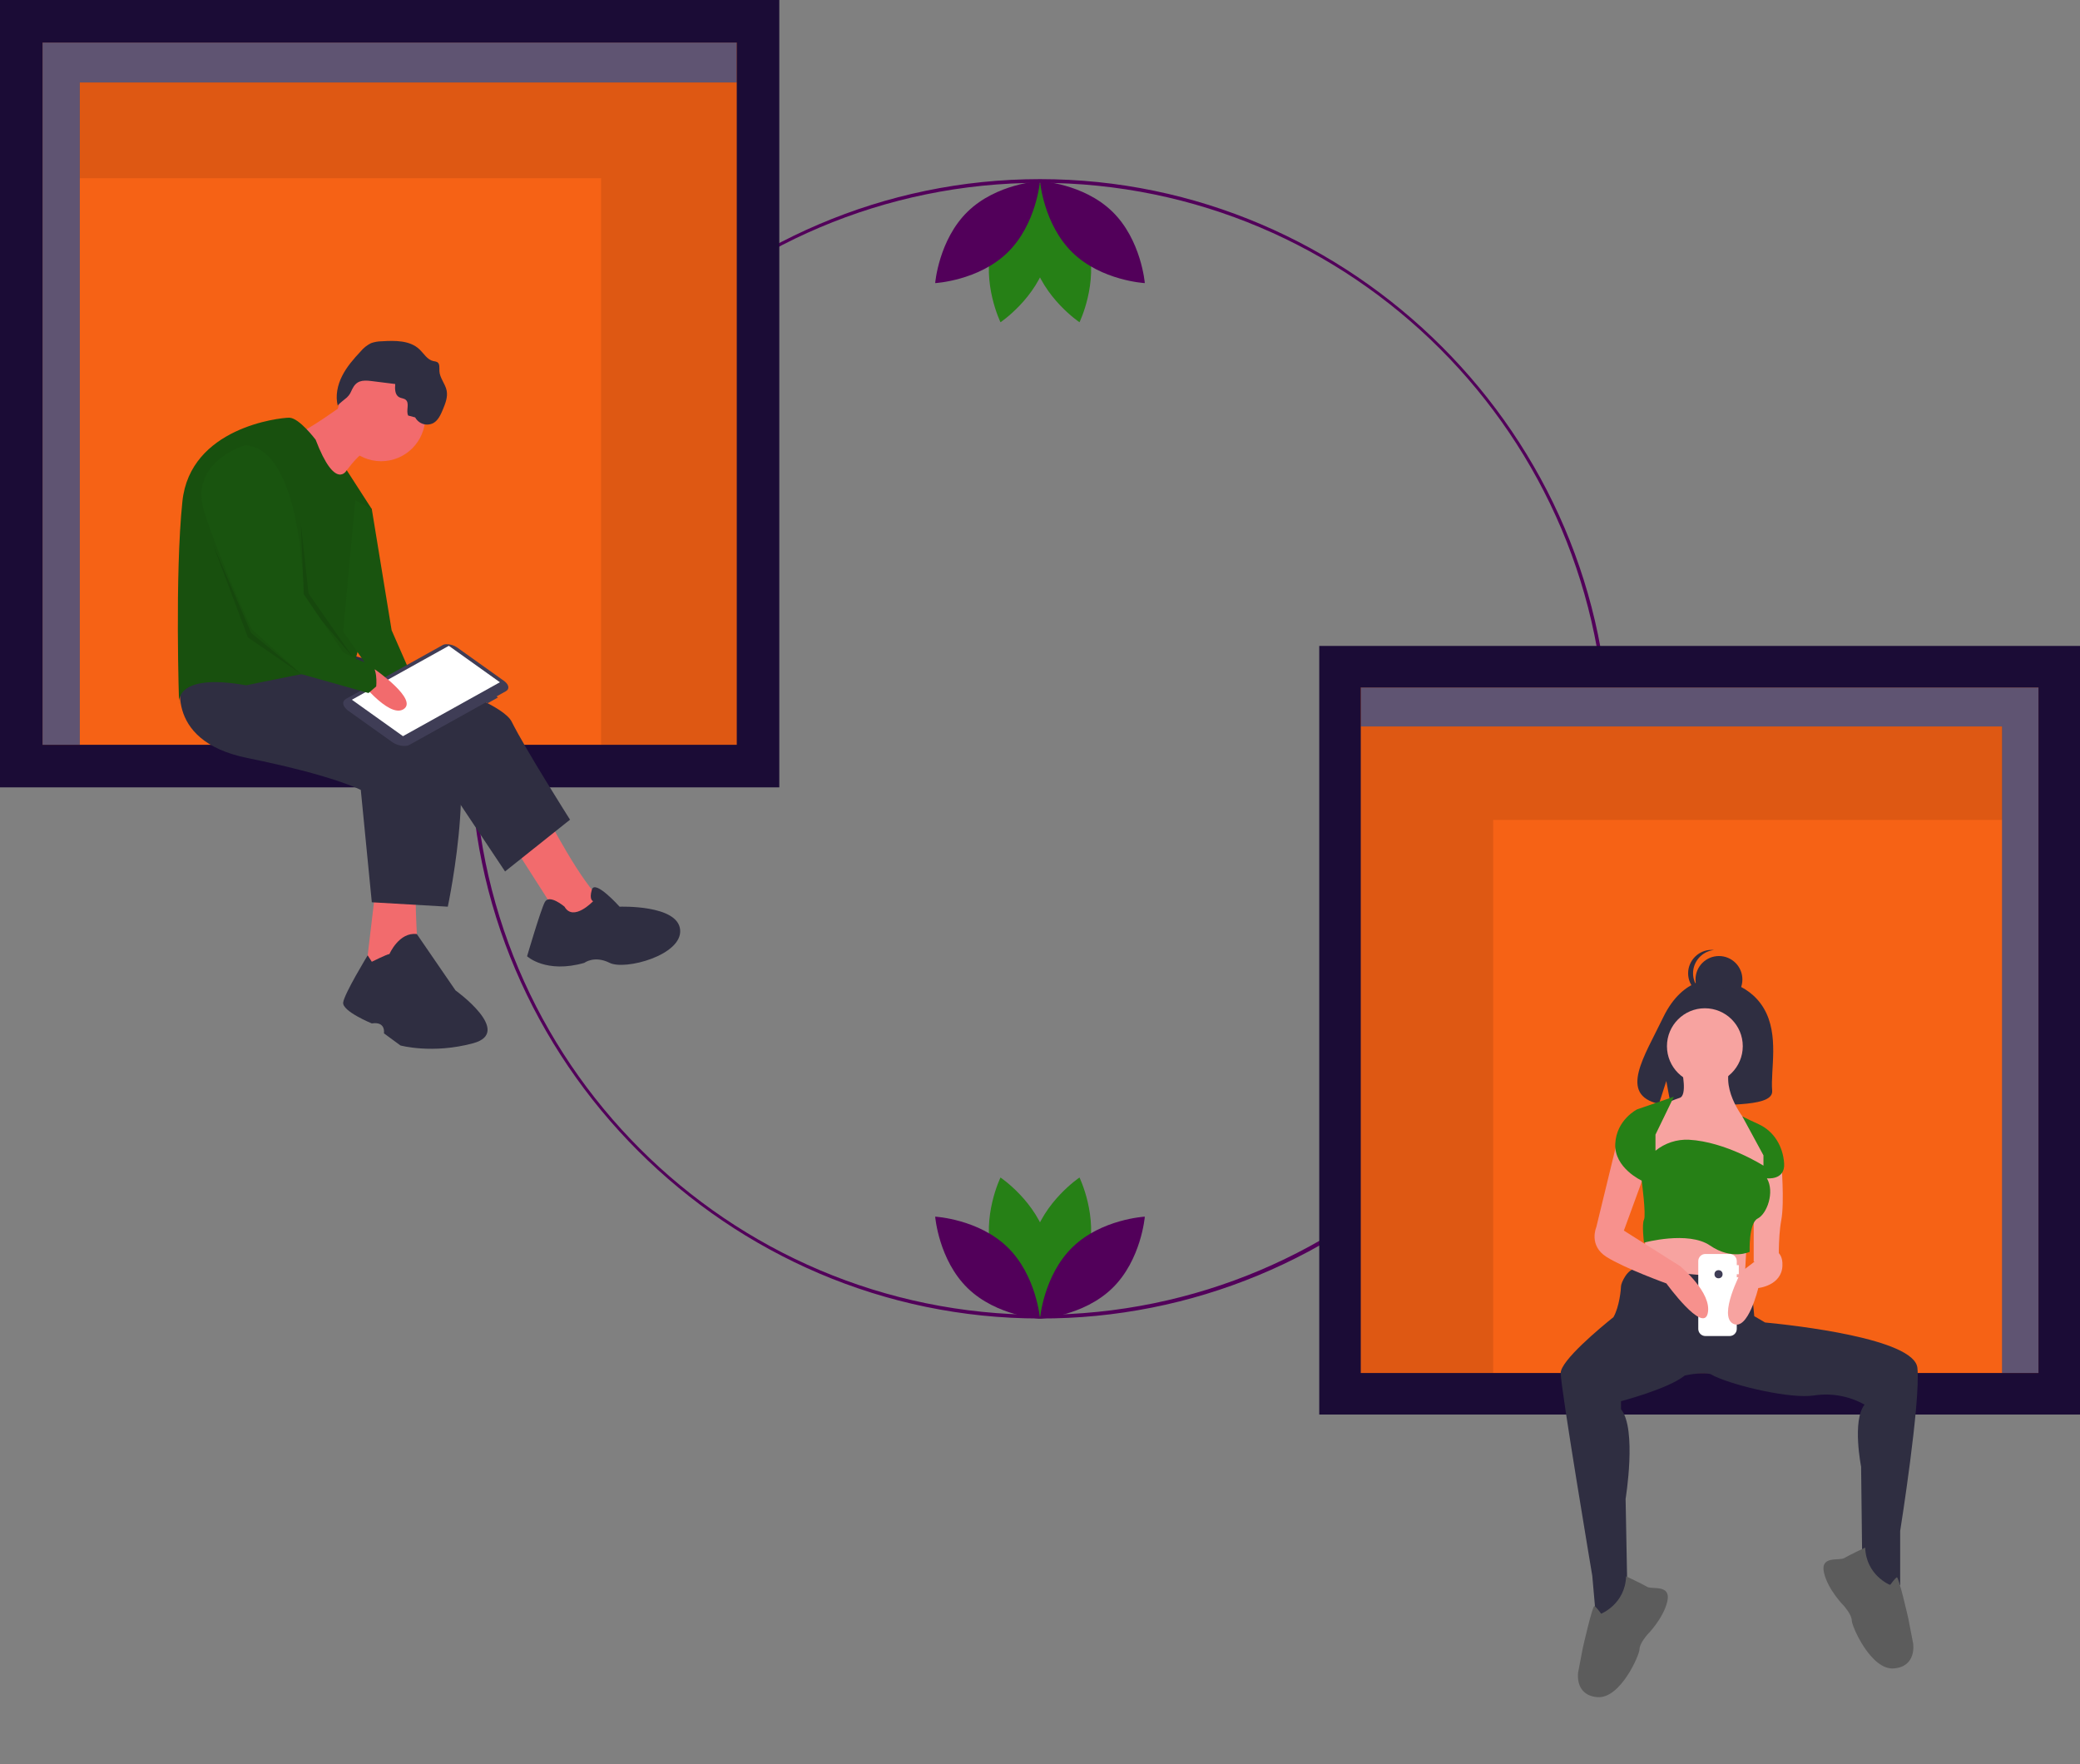 <?xml version="1.0" encoding="UTF-8" standalone="no"?><!DOCTYPE svg PUBLIC "-//W3C//DTD SVG 1.1//EN" "http://www.w3.org/Graphics/SVG/1.1/DTD/svg11.dtd"><svg width="100%" height="100%" viewBox="0 0 942 799" version="1.1" xmlns="http://www.w3.org/2000/svg" xmlns:xlink="http://www.w3.org/1999/xlink" xml:space="preserve" xmlns:serif="http://www.serif.com/" style="fill-rule:evenodd;clip-rule:evenodd;stroke-linejoin:round;stroke-miterlimit:1.414;"><rect x="0" y="0" width="942" height="799" fill="#808080" stroke="none"/><g><g><path d="M470.999,597.071c-141.522,-0.001 -257.977,-116.456 -257.977,-257.978c0,-141.523 116.456,-257.978 257.978,-257.978c141.522,0 257.978,116.455 257.978,257.978c0,68.394 -27.198,134.056 -75.56,182.418c-48.255,48.519 -113.988,75.747 -182.419,75.56Zm0,-514.277c-141.323,0 -256.298,114.975 -256.298,256.298c0,141.323 114.975,256.298 256.298,256.298c141.324,0 256.298,-114.975 256.298,-256.298c0,-141.323 -114.974,-256.298 -256.298,-256.298Z" style="fill:#52005a;fill-rule:nonzero;"/><path d="M492.729,568.584c-4.777,17.659 -21.14,28.597 -21.14,28.597c0,0 -8.618,-17.695 -3.841,-35.355c4.778,-17.66 21.141,-28.597 21.141,-28.597c0,0 8.618,17.695 3.84,35.355Z" style="fill:#268016;fill-rule:nonzero;"/><path d="M449.269,568.584c4.778,17.659 21.141,28.597 21.141,28.597c0,0 8.618,-17.695 3.84,-35.355c-4.777,-17.66 -21.14,-28.597 -21.14,-28.597c0,0 -8.618,17.695 -3.841,35.355Z" style="fill:#268016;fill-rule:nonzero;"/><path d="M456.289,564.788c13.109,12.761 14.71,32.378 14.71,32.378c0,0 -19.652,-1.073 -32.761,-13.834c-13.109,-12.761 -14.71,-32.378 -14.71,-32.378c0,0 19.652,1.073 32.761,13.834Z" style="fill:#52005a;fill-rule:nonzero;"/><path d="M485.709,564.788c-13.108,12.761 -14.71,32.378 -14.71,32.378c0,0 19.653,-1.073 32.762,-13.834c13.109,-12.761 14.71,-32.378 14.71,-32.378c0,0 -19.653,1.073 -32.762,13.834Z" style="fill:#52005a;fill-rule:nonzero;"/><path d="M449.269,110.573c4.778,-17.659 21.141,-28.596 21.141,-28.596c0,0 8.618,17.695 3.84,35.354c-4.777,17.66 -21.14,28.597 -21.14,28.597c0,0 -8.618,-17.695 -3.841,-35.355Z" style="fill:#268016;fill-rule:nonzero;"/><path d="M492.729,110.573c-4.777,-17.659 -21.14,-28.596 -21.14,-28.596c0,0 -8.618,17.695 -3.841,35.354c4.778,17.66 21.141,28.597 21.141,28.597c0,0 8.618,-17.695 3.84,-35.355Z" style="fill:#268016;fill-rule:nonzero;"/><path d="M485.709,114.369c-13.108,-12.761 -14.71,-32.378 -14.71,-32.378c0,0 19.653,1.073 32.762,13.834c13.109,12.761 14.71,32.378 14.71,32.378c0,0 -19.653,-1.073 -32.762,-13.834Z" style="fill:#52005a;fill-rule:nonzero;"/><path d="M456.289,114.369c13.109,-12.761 14.71,-32.378 14.71,-32.378c0,0 -19.652,1.073 -32.761,13.834c-13.109,12.761 -14.71,32.378 -14.71,32.378c0,0 19.652,-1.073 32.761,-13.834Z" style="fill:#52005a;fill-rule:nonzero;"/></g><g><rect x="12.292" y="10.653" width="333.99" height="339.63" style="fill:#f66215;"/><path d="M333.662,19.273l-297.526,0l-16.863,0l0,318.002l16.863,0l0,-299.934l297.526,0l0,-18.068Z" style="fill:#1b0c36;fill-rule:nonzero;"/><path d="M333.662,19.273l-297.526,0l-16.863,0l0,318.002l16.863,0l0,-299.934l297.526,0l0,-18.068Z" style="fill:#fff;fill-opacity:0.3;fill-rule:nonzero;"/><path d="M285.48,37.341l-13.25,0l-236.094,0l0,43.364l236.094,0l0,256.57l61.432,0l0,-299.934l-48.182,0Z" style="fill-opacity:0.1;fill-rule:nonzero;"/><path d="M0,0l0,356.549l352.935,0l0,-356.549l-352.935,0Zm333.662,337.276l-314.389,0l0,-318.003l314.389,0l0,318.003Z" style="fill:#1b0c36;fill-rule:nonzero;"/><path d="M247.685,369.694c0,0 15.959,30.921 24.936,37.903c8.977,6.982 -14.463,15.46 -14.463,15.46l-27.43,-42.89l16.957,-10.473Z" style="fill:#f26b6d;fill-rule:nonzero;"/><path d="M150.932,294.386c0,0 74.31,19.45 80.793,32.417c6.484,12.967 26.433,44.387 26.433,44.387l-29.425,23.44l-28.926,-43.389l-79.796,-35.908l30.921,-20.947Z" style="fill:#2f2e41;fill-rule:nonzero;"/><path d="M255.664,410.589c0,0 -6.982,-5.985 -8.977,-1.995c-1.995,3.99 -7.979,24.438 -7.979,24.438c0,0 8.478,7.979 25.933,2.992c0,0 4.489,-3.491 11.471,0c6.982,3.491 32.916,-3.491 31.918,-14.962c-0.997,-11.47 -27.43,-10.473 -27.43,-10.473c0,0 -11.133,-12.473 -12.548,-7.732c-1.416,4.74 0.579,5.239 0.579,5.239c0,0 -8.977,9.475 -12.967,2.493Z" style="fill:#2f2e41;fill-rule:nonzero;"/><path d="M170.382,400.116l-4.987,41.893l24.437,0c0,0 -1.994,-32.417 -1.496,-36.407c0.499,-3.99 -17.954,-5.486 -17.954,-5.486Z" style="fill:#f26b6d;fill-rule:nonzero;"/><path d="M184.346,307.852c0,0 13.466,19.949 5.486,21.445c-7.979,1.496 -14.463,-21.445 -14.463,-21.445l8.977,0Z" style="fill:#f26b6d;fill-rule:nonzero;"/><path d="M82.607,305.857c0,0 -9.975,29.425 29.424,37.404c39.4,7.98 51.369,14.463 51.369,14.463l4.987,50.87l34.412,1.995c0,0 16.458,-77.302 -4.987,-87.277c-21.445,-9.974 -66.829,-21.445 -66.829,-21.445l-48.376,3.99Z" style="fill:#2f2e41;fill-rule:nonzero;"/><path d="M168.387,435.525c0,0 6.982,-3.491 7.98,-3.491c0,0 4.384,-10.111 12.416,-9.045l17.507,25.503c0,0 26.433,18.952 7.98,23.939c-18.453,4.987 -32.916,0.997 -32.916,0.997l-7.481,-5.485c0,0 0.998,-5.486 -5.486,-4.489c0,0 -13.465,-5.486 -12.967,-9.476c0.499,-3.99 11.092,-21.356 11.092,-21.356l1.875,2.903Z" style="fill:#2f2e41;fill-rule:nonzero;"/><circle cx="172.626" cy="188.906" r="19.949" style="fill:#f26b6d;"/><path d="M156.418,182.672c0,0 -17.954,12.967 -21.445,13.465c-3.491,0.499 16.458,24.937 16.458,24.937c0,0 9.475,-15.461 15.46,-17.456c5.985,-1.995 -10.473,-20.946 -10.473,-20.946Z" style="fill:#f26b6d;fill-rule:nonzero;"/><path d="M142.952,199.13c0,0 -7.481,-9.975 -11.969,-9.975c-4.489,0 -44.885,4.489 -48.376,37.903c-3.492,33.415 -1.497,91.766 -1.497,91.766c0,0 -2.992,-14.463 30.423,-8.479c0,0 39.898,-8.478 46.88,-8.478c6.982,0 9.974,-71.318 9.974,-71.318l-11.355,-17.605c0,0 -5.103,9.626 -14.08,-13.814Z" style="fill:#18500e;fill-rule:nonzero;"/><path d="M160.906,226.56l7.481,3.989l8.977,54.86l12.468,28.428c0,0 -13.465,-4.636 -14.463,0.923l-19.949,-28.852l5.486,-59.348Z" style="fill:#19540f;fill-rule:nonzero;"/><path d="M168.141,172.545l10.853,1.356c-0.207,2.209 -0.15,4.945 1.807,5.989c0.92,0.491 2.088,0.466 2.903,1.116c1.961,1.564 0.043,4.926 1.15,7.177l3.174,0.84c1.066,1.993 3.15,3.243 5.411,3.243c1.022,0 2.028,-0.255 2.926,-0.743c2.133,-1.281 3.22,-3.728 4.18,-6.023c1.146,-2.742 2.316,-5.688 1.742,-8.605c-0.616,-3.133 -3.176,-5.737 -3.292,-8.928c-0.052,-1.428 0.249,-3.208 -0.954,-3.977c-0.554,-0.261 -1.15,-0.419 -1.76,-0.467c-2.773,-0.579 -4.317,-3.449 -6.384,-5.385c-4.333,-4.057 -10.988,-3.95 -16.913,-3.596c-1.696,0.006 -3.379,0.299 -4.977,0.867c-1.806,0.906 -3.404,2.18 -4.689,3.74c-3.178,3.389 -6.271,6.938 -8.368,11.084c-2.096,4.146 -3.128,8.991 -1.989,13.495c-0.112,-0.434 3.659,-3.27 4.128,-3.724c1.474,-1.428 1.609,-2.109 2.406,-3.752c1.86,-3.828 4.445,-4.231 8.646,-3.707Z" style="fill:#2f2e41;fill-rule:nonzero;"/><path d="M136.219,236.783l1.497,34.911l22.184,26.016l-20.189,-29.008l-3.492,-31.919Z" style="fill-opacity:0.1;fill-rule:nonzero;"/><path d="M96.322,246.259l17.455,40.397l22.442,18.453l-23.939,-16.458l-15.958,-42.392Z" style="fill-opacity:0.1;fill-rule:nonzero;"/><path d="M206.924,293.132l21.497,15.329c2.163,1.69 2.424,3.614 0.623,4.587l-4.182,2.326l0.666,0.475l-4.752,2.643l-0.666,-0.475l-34.443,19.157c-1.047,0.754 -3.144,0.836 -5.255,0.206c-1.006,-0.301 -1.947,-0.743 -2.702,-1.27l-20.202,-14.406c-2.486,-1.943 -2.786,-4.155 -0.716,-5.273l43.487,-24.188c0.874,-0.63 2.626,-0.698 4.389,-0.172c0.84,0.251 1.626,0.62 2.256,1.061Z" style="fill:#3f3d56;fill-rule:nonzero;"/><path d="M159.362,316.873l23.137,16.5l43.904,-24.42l-23.139,-16.5l-43.902,24.42Z" style="fill:#fff;fill-rule:nonzero;"/><path d="M169.838,303.173c0,0 19.782,13.708 12.888,17.996c-6.894,4.288 -21.255,-14.741 -21.255,-14.741l8.367,-3.255Z" style="fill:#f26b6d;fill-rule:nonzero;"/><path d="M111.034,201.623c0,0 -25.934,7.481 -18.453,30.423c1.805,5.534 3.986,11.474 6.259,17.302c7.146,18.334 15.186,35.562 15.186,35.562l22.542,20.382l30.323,8.544l3.491,-2.992c0,0 0.998,-9.476 -3.491,-10.473c-4.488,-0.998 -11.471,-4.987 -11.471,-4.987l-17.954,-26.433c0,0 -0.498,-65.831 -26.432,-67.328Z" style="fill:#19540f;fill-rule:nonzero;"/></g><g><rect x="603.963" y="302.909" width="326.038" height="331.543" style="fill:#f66215;"/><path d="M616.282,311.324l306.904,0l0,310.431l-16.463,0l0,-292.793l-290.441,0l0,-17.638Z" style="fill:#1b0c36;fill-rule:nonzero;"/><path d="M616.282,311.324l306.904,0l0,310.431l-16.463,0l0,-292.793l-290.441,0l0,-17.638Z" style="fill:#fff;fill-opacity:0.3;fill-rule:nonzero;"/><path d="M663.318,328.962l243.405,0l0,42.331l-230.471,0l0,250.462l-59.97,0l0,-292.793l47.036,0Z" style="fill-opacity:0.1;fill-rule:nonzero;"/><path d="M597.468,292.51l0,348.059l344.532,0l0,-348.059l-344.532,0Zm18.814,18.814l306.904,0l0,310.431l-306.904,0l0,-310.431Z" style="fill:#1b0c36;fill-rule:nonzero;"/><path d="M798.788,456.605c-7.419,-12.536 -22.097,-13.12 -22.097,-13.12c0,0 -14.303,-1.829 -23.478,17.263c-8.552,17.796 -20.355,34.978 -1.9,39.144l3.333,-10.375l2.065,11.147c2.627,0.189 5.263,0.234 7.896,0.135c19.763,-0.638 38.585,0.187 37.979,-6.905c-0.806,-9.428 3.341,-25.227 -3.798,-37.289Z" style="fill:#2f2e41;fill-rule:nonzero;"/><circle cx="778.487" cy="443.549" r="10.613" style="fill:#2f2e41;"/><path d="M795.508,455.397l-14.501,-7.596l-20.026,3.108l-4.142,18.298l10.313,-0.396l2.881,-6.723l0,6.612l4.759,-0.183l2.762,-10.703l1.726,11.393l16.918,-0.345l-0.69,-13.465Z" style="fill:#2f2e41;fill-rule:nonzero;"/><path d="M745.314,557.781l-1.562,28.095l45.784,4.682l1.562,-29.135l-15.609,-9.885l-30.175,6.243Z" style="fill:#f7a3a0;fill-rule:nonzero;"/><path d="M868.358,619.433c-1.373,-13.272 -55.881,-19.297 -68.981,-20.555l-4.898,-2.857l-1.561,-16.649c0,0 -48.385,-4.162 -52.027,-4.682c-3.642,-0.52 -6.764,6.243 -6.764,7.804c0,1.128 -0.68,9.183 -3.414,13.958c-5.903,4.743 -23.9,19.668 -23.9,25.323c0,6.763 14.307,91.828 14.307,91.828l1.561,17.689l14.568,2.602l-1.041,-55.149c0,0 5.203,-31.737 -2.081,-40.582l0,-3.642c0,0 21.364,-5.566 28.893,-11.626c2.182,-0.469 8.313,-1.624 11.699,-0.619c0.465,0.273 1,0.554 1.595,0.84c0.077,0.068 0.149,0.142 0.216,0.219l0.058,-0.089c9.741,4.559 34.727,10.309 44.945,8.674c7.88,-1.203 15.94,0.263 22.892,4.162c-5.723,7.284 -1.56,28.095 -1.56,28.095l0.52,44.744l7.284,8.844l9.885,0l0,-24.453c0,0 9.365,-58.791 7.804,-73.879Z" style="fill:#2f2e41;fill-rule:nonzero;"/><circle cx="772.107" cy="473.757" r="17.169" style="fill:#f7a3a0;"/><path d="M761.702,484.682c0,0 2.601,11.446 -1.041,12.487c-2.881,0.955 -5.667,2.174 -8.324,3.642l-4.162,13.527l0,13.527l50.466,5.723l1.561,-4.682l0,-6.764l-5.723,-10.405l-2.601,-2.602c0,0 -11.446,-12.486 -8.845,-24.453l-21.331,0Z" style="fill:#f7a3a0;fill-rule:nonzero;"/><path d="M806.706,526.044c0,0 1.56,18.21 0,26.534c-1.561,8.325 -1.041,20.811 -1.041,20.811l-11.446,-2.081l0,-28.095l2.601,-15.088l9.886,-2.081Z" style="fill:#f7a3a0;fill-rule:nonzero;"/><path d="M766.757,440.756c0.001,-5.402 4.125,-9.985 9.496,-10.553c-0.371,-0.04 -0.744,-0.06 -1.117,-0.06c-5.822,0 -10.613,4.791 -10.613,10.613c0,5.822 4.791,10.613 10.613,10.613c0.373,-0.001 0.746,-0.021 1.117,-0.06c-5.371,-0.569 -9.495,-5.152 -9.496,-10.553Z" style="fill:#2f2e41;fill-rule:nonzero;"/><path d="M736.44,713.821c0,0 7.382,3.474 9.554,4.777c2.171,1.303 10.857,-1.303 9.12,6.514c-1.738,7.817 -9.12,15.2 -9.12,15.2c0,0 -3.475,3.908 -3.475,6.514c0,2.606 -8.685,22.582 -19.108,21.714c-10.423,-0.869 -8.685,-11.292 -8.685,-11.292l2.171,-11.291c0,0 4.343,-19.108 5.211,-18.674c0.869,0.435 3.04,3.475 3.04,3.475c0,0 10.857,-4.343 11.292,-16.937Z" style="fill:#5c5c5c;fill-rule:nonzero;"/><path d="M844.715,700.814c0,0 -7.383,3.474 -9.555,4.777c-2.171,1.303 -10.857,-1.303 -9.119,6.514c1.737,7.817 9.119,15.2 9.119,15.2c0,0 3.475,3.908 3.475,6.514c0,2.606 8.685,22.582 19.108,21.714c10.423,-0.869 8.685,-11.291 8.685,-11.291l-2.171,-11.292c0,0 -4.343,-19.108 -5.211,-18.674c-0.869,0.435 -3.04,3.475 -3.04,3.475c0,0 -10.857,-4.343 -11.291,-16.937Z" style="fill:#5c5c5c;fill-rule:nonzero;"/><path d="M787.474,577.028l0,-4.129l-0.918,0l0,-1.835c0,0 0,0 0,0c0,-1.762 -1.45,-3.211 -3.211,-3.211c0,0 -11.011,0 -11.011,0c-1.762,0 -3.212,1.449 -3.212,3.211l0,30.738c0,1.762 1.45,3.212 3.212,3.212l11.011,0c1.761,0 3.211,-1.45 3.211,-3.212l0,-19.268l0.918,0l0,-4.129l-0.918,0l0,-1.377l0.918,0Z" style="fill:#fff;fill-rule:nonzero;"/><circle cx="778.298" cy="577.028" r="1.835" style="fill:#3f3d56;"/><path d="M732.306,517.2l-9.365,38.5c0,0 -3.642,8.324 4.683,13.527c8.324,5.203 27.054,11.966 27.054,11.966c0,0 16.649,22.892 18.73,13.527c2.081,-9.364 -12.487,-21.331 -12.487,-21.331l-25.493,-16.128l9.885,-27.055l-13.007,-13.006Z" style="fill:#f7918d;fill-rule:nonzero;"/><path d="M799.942,565.585c0,0 7.804,-1.04 7.284,7.804c-0.52,8.845 -10.926,9.885 -10.926,9.885c0,0 -4.682,19.771 -11.446,16.129c-6.763,-3.642 3.642,-23.412 3.642,-23.412l8.845,-6.764l2.601,-3.642Z" style="fill:#f7a3a0;fill-rule:nonzero;"/><path d="M749.736,513.818l8.324,-17.169l-16.649,5.723c0,0 -9.365,4.682 -9.885,15.608c-0.52,10.926 11.966,16.649 11.966,16.649c0,0 2.081,15.608 1.041,17.689c-1.041,2.081 0,10.406 0,10.406c0,0 20.03,-5.463 29.916,1.3c9.885,6.764 17.949,2.862 17.949,2.862c0,0 -0.52,-13.007 3.642,-15.088c4.162,-2.081 7.804,-11.967 4.162,-18.21c0,0 8.325,1.041 7.804,-6.763c-0.52,-7.804 -4.682,-14.568 -11.446,-17.69c-6.763,-3.121 -7.511,-3.62 -7.511,-3.62l9.592,17.668l0,4.682c0,0 -16.981,-10.839 -33.781,-11.742c-5.48,-0.251 -10.865,1.522 -15.124,4.978l0,0.001l0,-7.284Z" style="fill:#268016;fill-rule:nonzero;"/></g></g></svg>